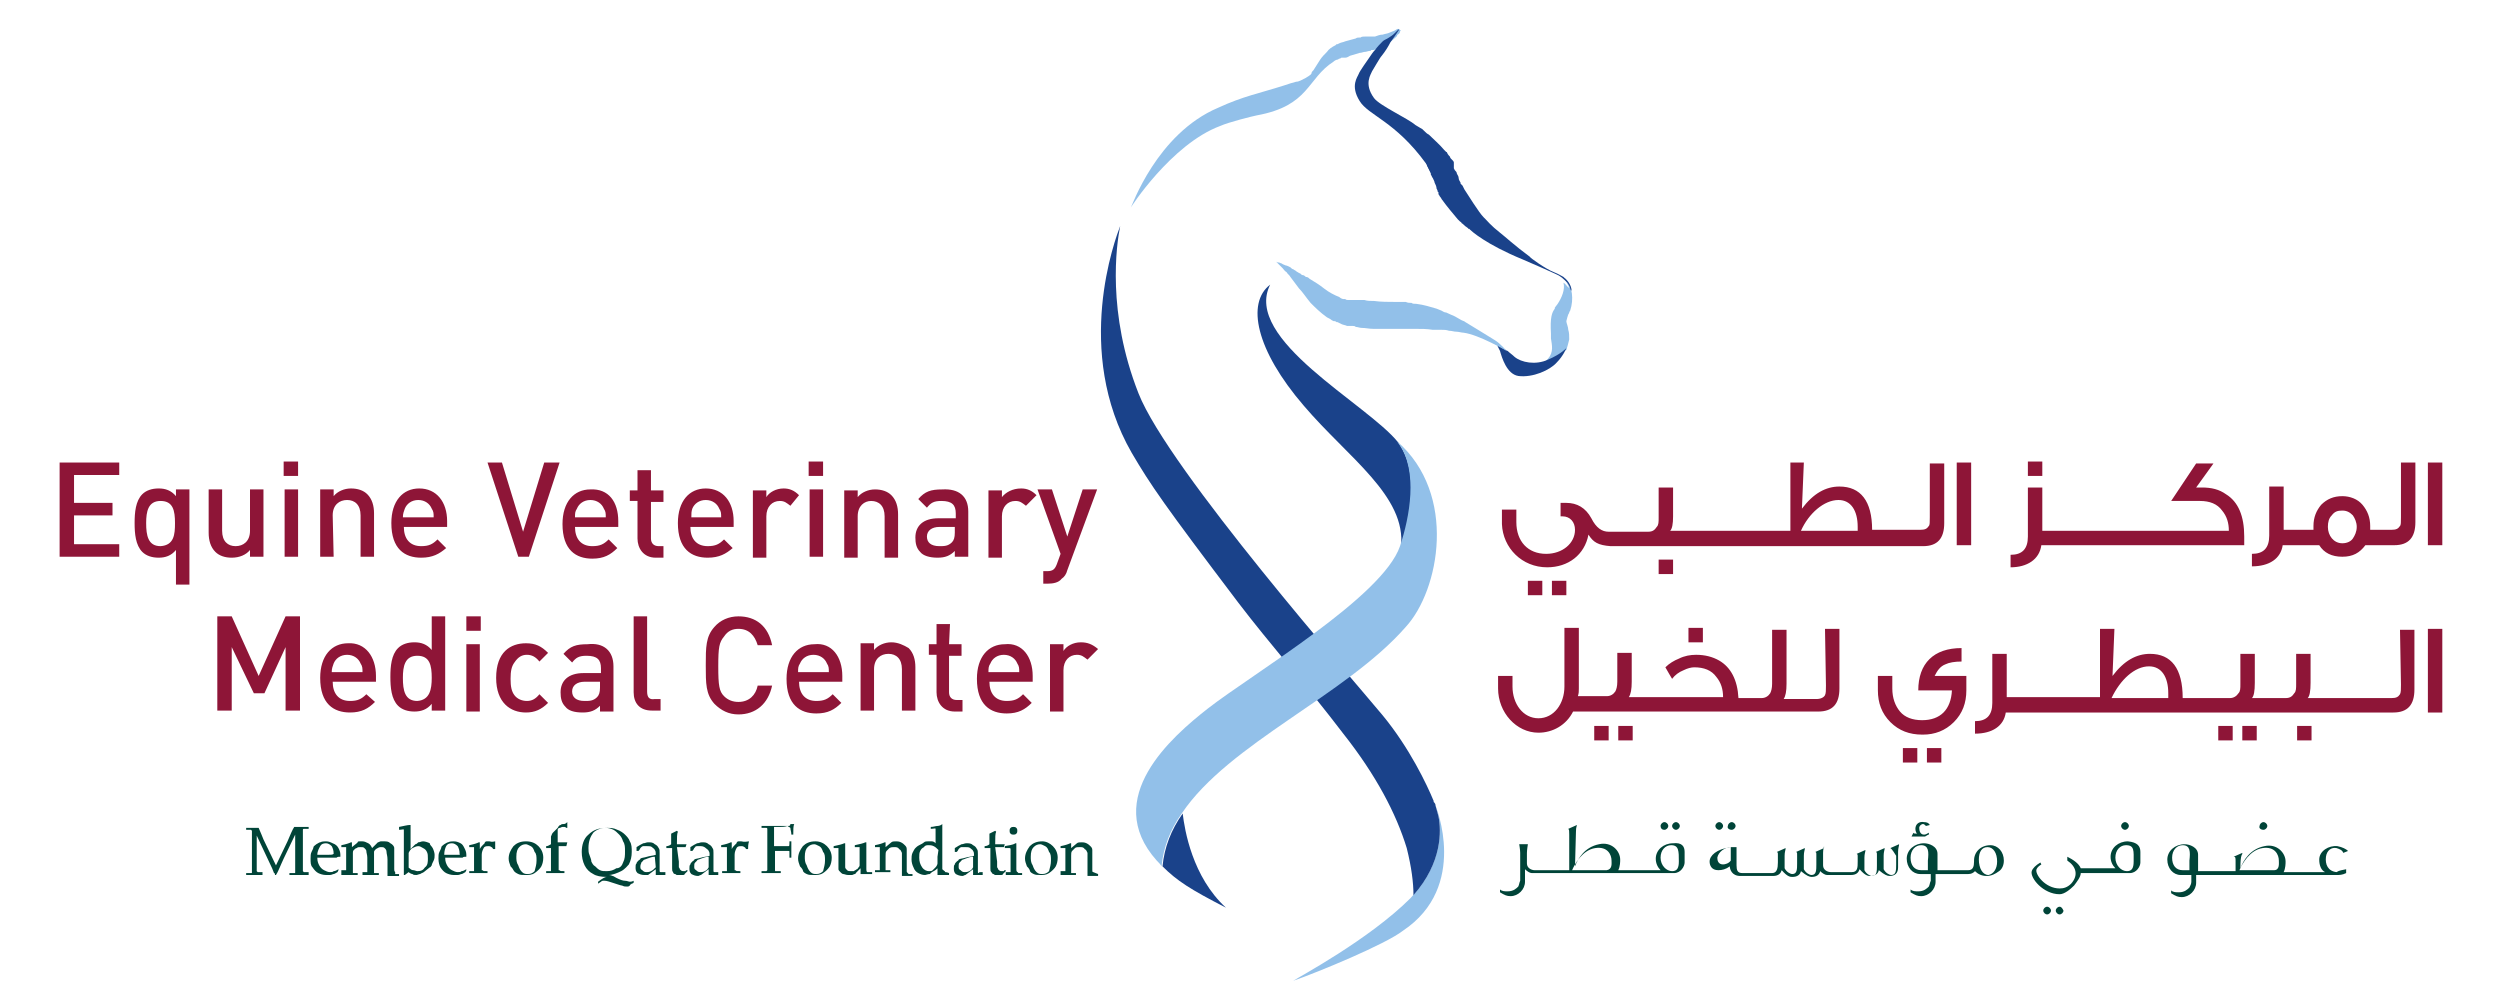 <?xml version="1.0" encoding="utf-8"?>
<!-- Generator: Adobe Illustrator 27.0.0, SVG Export Plug-In . SVG Version: 6.00 Build 0)  -->
<svg version="1.1" id="Layer_1" xmlns="http://www.w3.org/2000/svg" xmlns:xlink="http://www.w3.org/1999/xlink" x="0px" y="0px"
	 viewBox="0 0 260 104" style="enable-background:new 0 0 260 104;" xml:space="preserve">
<style type="text/css">
	.st0{fill:#004438;}
	.st1{fill:#8E1537;}
	.st2{fill:#92C0E9;}
	.st3{fill:#1A428A;}
	.st4{fill:#97BCE2;}
</style>
<g>
	<path class="st0" d="M172.7,85.9c0-0.2,0.2-0.4,0.4-0.4s0.4,0.2,0.4,0.4s-0.2,0.4-0.4,0.4C172.8,86.3,172.7,86.1,172.7,85.9z
		 M175.2,88.6v1.1c0,0.4-0.4,1.1-1.1,1.1h-2.8h-1.9H160h-0.1h-0.2c-0.1,0-0.2,0-0.4,0s-0.5-0.2-0.7-0.4v1.3c0,0.8-0.7,1.5-1.5,1.5
		c-0.4,0-0.6-0.1-1.1-0.4v-0.3c0.2,0.2,0.5,0.2,0.8,0.2c0.6,0,0.9-0.3,1.1-0.5c0.1-0.2,0.1-0.4,0.2-0.6v-2.9c0-0.3-0.1-0.9-0.1-0.9
		h0.9c0,0-0.1,0.6-0.1,0.9v1.1c0,0.5,0.5,0.7,0.8,0.7h0.5h0.1h3v-3.7c0-0.4,0-0.5-0.1-0.6l0.9-0.4c0,0.1-0.1,0.2-0.1,0.7l-0.1,3.6
		c0.3-0.8,1-2,2.5-2.3c1.3-0.3,2.2,0.7,2.2,1.6c0,0.2,0,0.7-0.2,1.1h1.3h1.9h1.2c-0.3-0.3-0.5-0.7-0.5-1.2c0-0.9,0.8-1.6,1.8-1.6
		C174.9,87.6,175.2,88,175.2,88.6z M167.6,89.5c0-0.6-0.4-1.5-1.7-1.3s-2.1,1.6-2.4,2.3h3.6C167.7,90.4,167.6,89.8,167.6,89.5z
		 M173.8,87.9c-0.6,0-1.1,0.5-1.1,1.3s0.6,1.4,1.2,1.4c0.5,0,0.7-0.3,0.7-1C174.6,88.5,174.6,87.9,173.8,87.9z M174.3,86.3
		c0.2,0,0.4-0.2,0.4-0.4s-0.2-0.4-0.4-0.4s-0.4,0.2-0.4,0.4S174.1,86.3,174.3,86.3z M180.1,86.3c0.2,0,0.4-0.2,0.4-0.4
		s-0.2-0.4-0.4-0.4s-0.4,0.2-0.4,0.4C179.6,86.1,179.8,86.3,180.1,86.3z M178.8,86.3c0.2,0,0.4-0.2,0.4-0.4s-0.2-0.4-0.4-0.4
		s-0.4,0.2-0.4,0.4S178.6,86.3,178.8,86.3z M196.6,88.2l0.9-0.4v0.1c0,0.1-0.1,0.3-0.1,0.7v1.6c0,0.6-0.3,0.9-0.9,0.9
		c-0.2,0-0.5-0.1-1.1-0.6c-0.1,0.4-0.4,0.6-0.9,0.6c-0.2,0-0.5,0-1.1-0.7c-0.1,0.3-0.3,0.6-0.9,0.6h-1.1h-0.1h-0.9
		c-0.2,0-0.3,0-0.4,0c-0.2,0-0.5-0.2-0.7-0.4c-0.1,0.4-0.4,0.6-0.9,0.6c-0.2,0-0.5-0.1-1.1-0.6c-0.1,0.4-0.4,0.6-0.9,0.6
		c-0.2,0-0.5,0-1.1-0.7c-0.1,0.3-0.3,0.6-0.9,0.6h-1.1h-1.7H181c-0.9,0-1.1-0.7-1.1-1c-0.4,0.3-0.8,0.4-1.2,0.4
		c-0.7,0-0.9-0.5-0.9-0.9c0-0.6,0.7-1.3,2.2-1.5c0.2,0,0.3,0,0.4,0s0.1,0,0.2,0V90c0,0.5,0.1,0.8,0.6,0.8h0.5h1.7h0.9
		c0.5,0,0.6-0.5,0.6-1.1V89c0-0.4,0-0.3-0.1-0.4l0,0l0.9-0.4v0.1c0,0.1-0.1,0.3-0.1,0.7c0,1.2,0,1.2,0,1.3c0.2,0.4,0.6,0.6,0.8,0.6
		c0.5,0,0.5-0.5,0.5-1.1V89c0-0.4,0-0.3-0.1-0.4l0,0l0.9-0.4v0.1c0,0.1-0.1,0.3-0.1,0.7v1.4c0.2,0.4,0.6,0.6,0.8,0.6
		c0.5,0,0.5-0.5,0.5-1.1V89c0-0.4,0-0.3-0.1-0.4l0,0l0.9-0.4V88c0,0.1-0.1,0.3-0.1,0.7V90c0,0.5,0.5,0.7,0.8,0.7h1.2h0.1h0.9
		c0.6,0,0.6-0.5,0.6-1.1v-0.4c0-0.4,0-0.3-0.1-0.4l0,0l0.9-0.4v0.1c0,0.1-0.1,0.3-0.1,0.7c0,1.2,0,1.2,0,1.3
		c0.2,0.4,0.6,0.6,0.8,0.6c0.5,0,0.5-0.5,0.5-1.1v-1c0-0.4,0-0.3-0.1-0.4l0,0l0.9-0.4v0.1c0,0.1-0.1,0.3-0.1,0.7v1.4
		c0.2,0.4,0.6,0.6,0.8,0.6c0.5,0,0.5-0.5,0.5-1.1V89C196.7,88.2,196.7,88.3,196.6,88.2z M180,88.1c-0.6,0-1.3,0.5-1.4,1.1
		c0,0.3,0.1,0.7,0.6,0.7c0.2,0,0.6-0.1,0.8-0.4L180,88.1L180,88.1z M200.6,86.8v-0.2c-0.2,0.1-0.3,0.2-0.5,0.2
		c-0.4,0-0.5-0.4-0.5-0.7c0-0.2,0.2-0.4,0.4-0.4c0.1,0,0.2,0.1,0.3,0.2l0.4-0.1c-0.1-0.2-0.3-0.3-0.6-0.3c-0.5-0.1-0.9,0.2-0.9,0.7
		c0,0.2,0.1,0.5,0.2,0.5c-0.2,0-0.4,0-0.4-0.1l0,0l-0.2,0.4h1.4C200.4,86.9,200.5,86.8,200.6,86.8z M208.4,89.5
		c0,0.5-0.2,0.9-0.5,1.1c-0.4,0.3-0.8,0.5-1.3,0.5s-0.9-0.2-1.2-0.5c-0.2,0.2-0.4,0.3-0.7,0.3H204h-0.1h-2.6v0.8
		c0,0.8-0.7,1.5-1.5,1.5c-0.4,0-0.6-0.1-1.1-0.4v-0.3c0.2,0.2,0.5,0.2,0.8,0.2c0.6,0,0.9-0.3,1.1-0.5c0.1-0.2,0.1-0.4,0.2-0.6v-0.7
		h-1.1c-0.8,0-1.4-0.7-1.4-1.6s0.8-1.6,1.8-1.6c0.5,0,1.4,0.3,1.4,1.1v1.7h2.6h0.1h0.5c0.5,0,0.6-0.4,0.6-0.9v-0.1
		c0-0.9,0.7-1.6,1.7-1.6C207.8,87.9,208.4,88.6,208.4,89.5z M199.8,87.9c-0.6,0-1.1,0.5-1.1,1.3s0.4,1.3,1.1,1.3h0.7v-1
		C200.6,88.6,200.6,87.9,199.8,87.9z M207.7,89.6c0-0.9-0.4-1.5-1-1.5s-0.9,0.5-0.9,1.3c0,0.9,0.4,1.6,1,1.6
		C207.3,90.9,207.7,90.4,207.7,89.6z M212.9,94.3c-0.2,0-0.4,0.2-0.4,0.4s0.2,0.4,0.4,0.4s0.4-0.2,0.4-0.4S213.1,94.3,212.9,94.3z
		 M214.2,94.3c-0.2,0-0.4,0.2-0.4,0.4s0.2,0.4,0.4,0.4s0.4-0.2,0.4-0.4C214.5,94.5,214.4,94.3,214.2,94.3z M222.6,88.6v1.1
		c0,0.4-0.4,1.1-1.1,1.1h-2.8h-0.1h-2.2c0,0.4-0.4,0.9-0.7,1.3c-0.4,0.4-1,0.9-1.5,0.9c-1.7,0-3.1-1.7-2.9-2.4
		c0.1-0.3,0.4-0.6,0.9-0.9l0.1,0.2c-0.3,0.2-0.4,0.3-0.5,0.5c-0.2,0.5,0.9,2,2.4,2c0.4,0,0.8-0.1,1.2-0.5c0.8-0.9,0.5-1.8-0.4-2.4
		v-0.4c0.6,0.3,1.2,0.7,1.4,1.2h2.3h0.1h1.2c-0.3-0.3-0.5-0.7-0.5-1.2c0-0.9,0.8-1.6,1.8-1.6C222.3,87.6,222.6,88,222.6,88.6z
		 M221.1,87.9c-0.6,0-1.1,0.5-1.1,1.3s0.6,1.4,1.2,1.4c0.5,0,0.7-0.3,0.7-1C221.9,88.5,222,87.9,221.1,87.9z M221,86.3
		c0.2,0,0.4-0.2,0.4-0.4s-0.2-0.4-0.4-0.4s-0.4,0.2-0.4,0.4S220.8,86.3,221,86.3z M235.4,86.3c0.2,0,0.4-0.2,0.4-0.4
		s-0.2-0.4-0.4-0.4s-0.4,0.2-0.4,0.4C234.9,86.1,235.1,86.3,235.4,86.3z M244,90.4v0.4c-0.4,0.2-0.7,0.2-1,0.2h-2.6h-0.1h-9.2H231
		h-2.6v0.8c0,0.8-0.7,1.5-1.5,1.5c-0.4,0-0.6-0.1-1.1-0.4v-0.3c0.2,0.2,0.5,0.2,0.8,0.2c0.6,0,0.9-0.3,1.1-0.5
		c0.1-0.2,0.2-0.4,0.2-0.6V91h-1.1c-0.8,0-1.4-0.7-1.4-1.6s0.8-1.6,1.8-1.6c0.5,0,1.4,0.3,1.4,1.1v1.7h2.6h0.1h1.2v-1
		c0-0.4,0-0.5-0.2-0.5l0,0l0.9-0.4v0.1c0,0.1-0.2,0-0.2,1.5c0.3-0.8,1-2,2.5-2.3c1.3-0.3,2.2,0.7,2.2,1.6c0,0.2,0,0.7-0.2,1.1h2.8
		h0.1h1.4c-0.4-0.2-0.6-0.7-0.6-1.3c0-0.9,1-1.5,1.9-1.4c0.5,0.1,0.9,0.3,1.1,0.5l-0.5,0.2c-0.1-0.3-0.4-0.4-0.7-0.5
		c-0.5-0.1-1,0.2-1.1,0.9c-0.1,0.8,0.2,1.5,1.1,1.6C243.3,90.5,243.6,90.5,244,90.4z M227,87.9c-0.6,0-1.1,0.5-1.1,1.3
		s0.4,1.3,1.1,1.3h0.7v-1C227.8,88.6,227.8,87.9,227,87.9z M237,89.5c0-0.6-0.4-1.5-1.7-1.3s-2.1,1.6-2.4,2.3h3.6
		C237.1,90.5,237,89.8,237,89.5z"/>
	<path class="st0" d="M31.4,86c0.2,0,0.4,0,0.7,0v0.2c-0.3,0-0.4,0-0.5,0c0,0-0.1,0-0.1,0.1c0,0,0,0.2,0,0.4c0,0,0,0.4,0,1v1.6
		c0,0.3,0,0.6,0,0.9c0,0.2,0,0.4,0,0.4l0.1,0.1c0.1,0,0.2,0,0.5,0V91c-0.5,0-0.8,0-1,0s-0.5,0-1,0v-0.2c0.3,0,0.4,0,0.5,0
		s0.1,0,0.1-0.1c0,0,0-0.2,0-0.4c0,0,0-0.4,0-1v-2.5l-1.2,2.5c-0.2,0.4-0.3,0.7-0.4,0.9c-0.1,0.2-0.2,0.5-0.4,0.8h-0.1
		c0-0.1,0-0.2-0.1-0.2l-0.2-0.5l-1.6-3.4v2.4c0,0.3,0,0.6,0,0.9c0,0.2,0,0.4,0,0.4l0.1,0.1c0.1,0,0.2,0,0.5,0V91h-0.8h-0.9v-0.2
		c0.3,0,0.4,0,0.5,0s0.1,0,0.1-0.1c0,0,0-0.2,0-0.4c0,0,0-0.4,0-1v-1.6c0-0.3,0-0.6,0-0.9c0-0.2,0-0.4,0-0.4l-0.1-0.1
		c0,0-0.2,0-0.5,0v-0.2c0.2,0,0.5,0,0.7,0s0.4,0,0.6,0c0.2,0.5,0.4,0.9,0.5,1.2l1.3,2.7l1.2-2.5c0.3-0.7,0.5-1.2,0.7-1.5
		C31,86,31.2,86,31.4,86z M35.2,88.2c0.1,0.2,0.2,0.4,0.2,0.7c0,0.1,0,0.2,0,0.2c-0.2,0-0.3,0-0.4,0.1c-0.2,0-0.5,0-0.7,0H33
		c0,0.4,0.1,0.6,0.2,0.8s0.3,0.4,0.5,0.5s0.4,0.2,0.6,0.2s0.3,0,0.4-0.1c0.2,0,0.3-0.1,0.5-0.2v0.1l-0.1,0.2
		c-0.2,0.1-0.3,0.2-0.4,0.2S34.5,91,34.3,91s-0.3,0-0.4,0c-0.3,0-0.6-0.1-0.8-0.2s-0.4-0.3-0.6-0.6c-0.2-0.2-0.2-0.5-0.2-0.9
		c0-0.3,0-0.5,0.1-0.7s0.2-0.4,0.2-0.5s0.2-0.2,0.3-0.3c0.2-0.1,0.3-0.2,0.4-0.2c0.2-0.1,0.4-0.1,0.6-0.1c0.3,0,0.5,0.1,0.7,0.2
		C34.9,87.8,35.1,88,35.2,88.2z M34.7,88.8c0-0.4-0.1-0.6-0.2-0.8c-0.2-0.2-0.4-0.3-0.6-0.3c-0.3,0-0.5,0.1-0.6,0.3S33,88.5,33,88.9
		c0.1,0,0.2,0,0.4,0c0.4,0,0.6,0,0.7,0C34.4,88.9,34.6,88.9,34.7,88.8L34.7,88.8z M41.1,90.7C41,90.6,41,90.5,41,90.4
		c0,0,0-0.2,0-0.5v-0.5V89c0-0.4,0-0.7,0-0.8c0-0.2-0.2-0.4-0.4-0.5c-0.2-0.2-0.4-0.2-0.7-0.2c-0.1,0-0.2,0-0.3,0s-0.2,0.1-0.3,0.1
		c0,0-0.1,0.1-0.2,0.2l-0.4,0.4c-0.1-0.2-0.2-0.4-0.4-0.5s-0.4-0.2-0.6-0.2c-0.1,0-0.2,0-0.3,0s-0.2,0-0.2,0.1l-0.1,0.1l-0.5,0.4
		c0-0.2,0-0.4,0-0.5s0,0,0,0l0,0c0,0,0,0-0.1,0c-0.2,0.1-0.5,0.2-1,0.3v0.2c0.3,0,0.4,0,0.4,0H36c0,0,0,0.1,0,0.2c0,0.2,0,0.4,0,0.6
		v0.4c0,0.6,0,1,0,1c0,0.1,0,0.2,0,0.2s0,0-0.1,0s-0.1,0-0.1,0h-0.3V91c0.4,0,0.7,0,0.9,0s0.5,0,0.8,0v-0.2c-0.2,0-0.4,0-0.4,0h-0.1
		c0,0,0-0.2,0-0.3c0,0,0-0.4,0-1v-0.2c0-0.2,0-0.4,0-0.6c0-0.1,0-0.2,0.1-0.3s0.2-0.2,0.3-0.2c0.1-0.1,0.2-0.1,0.4-0.1
		s0.3,0,0.4,0.1s0.2,0.2,0.2,0.3c0,0.2,0.1,0.4,0.1,0.7v0.3c0,0.6,0,1,0,1c0,0.1,0,0.2,0,0.2s0,0-0.1,0s-0.1,0-0.1,0h-0.3V91
		c0.4,0,0.7,0,0.9,0s0.5,0,0.8,0v-0.2c-0.2,0-0.4,0-0.4,0h-0.1c0,0,0-0.2,0-0.3c0,0,0-0.2,0-0.5v-0.5v-0.2c0-0.4,0-0.5,0-0.7
		c0-0.1,0.1-0.2,0.2-0.3c0.2-0.1,0.3-0.2,0.5-0.2s0.3,0,0.4,0.1s0.2,0.2,0.2,0.4s0.1,0.4,0.1,0.8v0.3v0.4v1c0.3,0,0.5,0,0.6,0
		s0.3,0,0.6,0v-0.2c-0.2,0-0.4,0-0.4,0S41.1,90.7,41.1,90.7z M45,88.2c0.1,0.2,0.2,0.5,0.2,0.7s0,0.4-0.1,0.6s-0.2,0.4-0.2,0.5
		c-0.1,0.1-0.1,0.2-0.2,0.2l-0.5,0.4c-0.2,0.2-0.4,0.2-0.5,0.3c-0.1,0-0.3,0.1-0.4,0.1c-0.2,0-0.3,0-0.4-0.1c-0.1,0-0.3-0.1-0.4-0.2
		L42.1,91H42c0-0.3,0-0.5,0-0.5c0-0.5,0-0.8,0-0.9V88c0-0.4,0-0.8,0-1.2c0-0.3,0-0.4,0-0.5s-0.2,0-0.5,0V86c0.5-0.1,0.9-0.2,1.1-0.2
		h0.1l0,0l0,0v0.1V86c0,0.4,0,0.8,0,1.1v0.5v0.7l0.5-0.5c0.1,0,0.2-0.1,0.3-0.2c0.2,0,0.3-0.1,0.5-0.1s0.5,0.1,0.7,0.2
		C44.7,87.9,44.9,88,45,88.2z M44.5,89.3c0-0.3,0-0.5-0.1-0.7s-0.2-0.3-0.4-0.4S43.7,88,43.5,88s-0.4,0.1-0.6,0.2
		c-0.2,0.1-0.3,0.3-0.4,0.5V90c0,0.1,0,0.2,0,0.2s0,0.1,0.1,0.1c0.1,0.1,0.2,0.2,0.4,0.2c0.1,0,0.3,0.1,0.4,0.1
		c0.4,0,0.6-0.1,0.8-0.4C44.5,90,44.5,89.6,44.5,89.3z M48.3,88.2c0.1,0.2,0.2,0.4,0.2,0.7c0,0.1,0,0.2,0,0.2c-0.2,0-0.3,0-0.4,0.1
		c-0.2,0-0.5,0-0.7,0h-1.1c0,0.4,0.1,0.6,0.2,0.8s0.3,0.4,0.5,0.5s0.4,0.2,0.6,0.2s0.3,0,0.4-0.1c0.2,0,0.3-0.1,0.5-0.2v0.1
		l-0.1,0.2c-0.2,0.1-0.3,0.2-0.4,0.2S47.8,91,47.6,91s-0.3,0-0.4,0c-0.3,0-0.6-0.1-0.8-0.2s-0.4-0.3-0.6-0.6
		c-0.1-0.2-0.2-0.5-0.2-0.9c0-0.3,0-0.5,0.1-0.7s0.2-0.4,0.2-0.5s0.2-0.2,0.3-0.3c0.2-0.1,0.3-0.2,0.4-0.2c0.2-0.1,0.4-0.1,0.6-0.1
		c0.3,0,0.5,0.1,0.7,0.2C48.1,87.8,48.2,88,48.3,88.2z M47.8,88.8c0-0.4-0.1-0.6-0.2-0.8c-0.2-0.2-0.4-0.3-0.6-0.3
		c-0.3,0-0.5,0.1-0.6,0.3s-0.2,0.5-0.2,0.9c0.1,0,0.2,0,0.4,0c0.4,0,0.6,0,0.7,0c0.3,0,0.5,0,0.6,0C47.8,88.9,47.8,88.9,47.8,88.8z
		 M50.9,87.5c-0.1,0-0.2,0-0.3,0s-0.2,0.1-0.2,0.2c0,0-0.1,0.1-0.2,0.2s-0.2,0.2-0.3,0.4c0-0.3,0-0.5,0-0.7s0,0,0,0l0,0
		c0,0,0,0-0.1,0c-0.2,0.1-0.5,0.2-1,0.3v0.2c0.3,0,0.4,0,0.4,0h0.1c0,0,0,0.1,0,0.2c0,0.2,0,0.4,0,0.6v0.4c0,0,0,0.4,0,1
		c0,0.1,0,0.2,0,0.2s0,0,0,0.1h-0.1c0,0-0.2,0-0.4,0v0.2c0.3,0,0.5,0,0.9,0c0.3,0,0.6,0,1,0v-0.2c-0.3,0-0.5,0-0.5-0.1h-0.1
		c0,0,0,0,0-0.1s0-0.1,0-0.3c0-0.4,0-0.7,0-0.8v-0.4c0-0.3,0.1-0.5,0.2-0.7s0.3-0.2,0.5-0.2c0.1,0,0.2,0,0.3,0.1
		c0.1,0,0.1,0.1,0.2,0.2h0.2c0-0.2,0-0.5,0-0.8C51.1,87.6,51,87.5,50.9,87.5z M56,88c0.3,0.3,0.5,0.7,0.5,1.2c0,0.4-0.1,0.7-0.2,0.9
		s-0.4,0.5-0.7,0.7S55,91,54.6,91c-0.3,0-0.5,0-0.7-0.1s-0.4-0.2-0.5-0.4s-0.2-0.3-0.3-0.4c-0.1-0.3-0.2-0.5-0.2-0.8
		c0-0.5,0.2-0.9,0.5-1.3c0.3-0.3,0.7-0.5,1.3-0.5C55.3,87.5,55.7,87.7,56,88z M55.8,89.5c0-0.4,0-0.7-0.2-0.9
		c-0.1-0.3-0.2-0.5-0.4-0.6s-0.4-0.2-0.5-0.2c-0.3,0-0.5,0.1-0.7,0.3s-0.3,0.5-0.3,1c0,0.3,0,0.6,0.2,0.9c0.1,0.3,0.2,0.5,0.4,0.7
		s0.4,0.2,0.6,0.2c0.3,0,0.5-0.1,0.7-0.3C55.7,90.2,55.8,89.9,55.8,89.5z M58.6,85.7c-0.1,0-0.2,0-0.3,0.1c-0.1,0-0.2,0.1-0.3,0.3
		c-0.2,0.2-0.4,0.4-0.5,0.5s-0.1,0.2-0.2,0.4c0,0.1,0,0.4,0,0.6v0.2C57.1,87.9,57,88,56.8,88v0.2h0.5v1.2c0,0.6,0,1,0,1
		c0,0.1,0,0.2,0,0.2s0,0-0.1,0s-0.1,0-0.1,0h-0.3v0.2c0.5,0,0.8,0,0.9,0s0.4,0,1,0v-0.2c-0.3,0-0.5,0-0.5-0.1h-0.1c0,0,0,0,0-0.1
		c0,0,0-0.1,0-0.3c0-0.4,0-0.7,0-0.8V88c0.2,0,0.4,0,0.4,0c0.1,0,0.2,0,0.4,0l0.1-0.4c-0.2,0-0.4,0-0.5,0H58v-0.7c0-0.3,0-0.5,0-0.6
		s0.1-0.2,0.2-0.2s0.2-0.1,0.3-0.1s0.2,0,0.2,0c0.1,0,0.2,0.1,0.2,0.1H59v-0.6C58.8,85.7,58.7,85.7,58.6,85.7z M64.6,90.6
		c-0.4,0.2-0.9,0.4-1.3,0.4c0.1,0,0.2,0,0.4,0.1c0.1,0,0.2,0.1,0.4,0.2c0.4,0.2,0.7,0.3,0.9,0.3s0.4,0.1,0.5,0.1s0.2,0,0.4-0.1v0.2
		c0,0-0.1,0.1-0.2,0.1c-0.1,0.1-0.2,0.1-0.2,0.2c0,0-0.1,0.1-0.2,0.1c0,0-0.1,0-0.2,0s-0.2,0-0.4-0.1c-0.1,0-0.4-0.1-0.7-0.2
		c-0.6-0.2-0.9-0.3-1.1-0.3c0,0-0.1,0-0.2,0c0,0-0.1,0-0.2,0.1l-0.3,0.2v-0.2c0.4-0.3,0.7-0.5,0.9-0.5c-0.6,0-1.1-0.1-1.4-0.3
		c-0.4-0.2-0.7-0.5-0.9-0.9s-0.3-0.9-0.3-1.4c0-0.7,0.2-1.4,0.7-1.8c0.5-0.5,1.1-0.7,1.9-0.7c0.4,0,0.7,0,1.1,0.2
		c0.3,0.1,0.6,0.3,0.8,0.5s0.4,0.4,0.5,0.7c0.2,0.3,0.2,0.7,0.2,1.1c0,0.5-0.1,0.9-0.3,1.3C65.3,90,65,90.4,64.6,90.6z M64.8,89.7
		C65,89.3,65,89,65,88.5c0-0.4,0-0.7-0.2-1c-0.1-0.3-0.2-0.5-0.4-0.7s-0.4-0.4-0.6-0.5s-0.5-0.2-0.8-0.2c-0.5,0-1,0.2-1.3,0.5
		c-0.3,0.4-0.5,0.9-0.5,1.6c0,0.2,0,0.5,0.1,0.7c0.1,0.3,0.2,0.5,0.2,0.7c0.1,0.2,0.2,0.4,0.4,0.5c0.2,0.2,0.3,0.3,0.5,0.4
		s0.4,0.1,0.7,0.1c0.4,0,0.7-0.1,1-0.3C64.5,90.3,64.7,90,64.8,89.7z M69,90.7h0.2V91c-0.2,0-0.4,0-0.5,0c-0.2,0-0.3,0-0.5,0v-0.6
		c-0.5,0.4-0.7,0.5-0.8,0.6c-0.2,0-0.3,0-0.4,0c-0.3,0-0.5-0.1-0.7-0.2c-0.2-0.2-0.2-0.4-0.2-0.6s0-0.3,0.1-0.4
		c0-0.1,0.1-0.2,0.2-0.3s0.2-0.1,0.2-0.2c0.1-0.1,0.4-0.1,0.7-0.2s0.6-0.1,0.9-0.2c0-0.2,0-0.4-0.1-0.5c0-0.1-0.2-0.2-0.3-0.3
		S67.5,88,67.3,88c-0.1,0-0.2,0-0.4,0c-0.1,0-0.2,0.1-0.2,0.1l-0.1,0.1c-0.1,0.2-0.1,0.2-0.2,0.3h-0.2c0,0,0-0.1,0-0.2s0-0.2,0-0.2
		c0.3-0.2,0.5-0.3,0.7-0.4c0.2,0,0.3-0.1,0.5-0.1c0.3,0,0.5,0,0.7,0.2c0.2,0.1,0.3,0.2,0.4,0.4c0.1,0.1,0.1,0.3,0.1,0.5v0.6v1.1
		c0,0.1,0,0.2,0,0.2s0,0.1,0.1,0.1S68.9,90.7,69,90.7z M68.1,89.1c-0.3,0-0.5,0.1-0.8,0.2c-0.2,0.1-0.4,0.1-0.4,0.2
		c0,0-0.1,0.1-0.2,0.2c0,0.1-0.1,0.2-0.1,0.4s0,0.3,0.2,0.4c0.1,0.1,0.2,0.2,0.4,0.2s0.3,0,0.5-0.1s0.3-0.2,0.5-0.4L68.1,89.1z
		 M70.4,88.1c0.2,0,0.4,0,0.5,0s0.2,0,0.4,0l0.1-0.3c-0.1,0-0.2,0-0.3,0c-0.2,0-0.4,0-0.4,0s-0.2,0-0.3,0c0-0.7,0-1.1,0.1-1.3
		l-0.1-0.1c-0.2,0.1-0.4,0.2-0.6,0.3v1.1c-0.1,0.1-0.3,0.2-0.5,0.2v0.2c0.2,0,0.3,0,0.4,0h0.2v1.5v0.1c0,0.2,0,0.4,0,0.5
		c0,0.2,0,0.3,0.1,0.4c0,0.1,0.1,0.2,0.2,0.2s0.1,0.1,0.2,0.1s0.2,0,0.3,0s0.2,0,0.3,0s0.2,0,0.2-0.1c0.1-0.1,0.2-0.2,0.3-0.3v-0.1
		c-0.1,0-0.2,0-0.2,0.1c-0.1,0-0.1,0-0.2,0s-0.2,0-0.3-0.1l-0.1-0.1c0,0,0-0.1-0.1-0.2c0-0.1,0-0.3,0-0.6L70.4,88.1z M74.5,90.7h0.2
		V91c-0.2,0-0.4,0-0.5,0c-0.2,0-0.3,0-0.5,0v-0.6c-0.5,0.4-0.7,0.5-0.8,0.6c-0.1,0-0.2,0.1-0.3,0.1c-0.3,0-0.5-0.1-0.7-0.2
		c-0.2-0.2-0.2-0.4-0.2-0.6s0-0.3,0.1-0.4c0-0.1,0.1-0.2,0.2-0.3s0.2-0.1,0.2-0.2c0.1-0.1,0.4-0.1,0.7-0.2c0.3-0.1,0.6-0.1,0.9-0.2
		c0-0.2,0-0.4-0.1-0.5c0-0.1-0.2-0.2-0.3-0.3S73.1,88,72.9,88c-0.1,0-0.2,0-0.4,0s-0.2,0.1-0.2,0.1l-0.1,0.1
		c-0.1,0.2-0.1,0.2-0.2,0.3h-0.2c0,0,0-0.1,0-0.2s0-0.2,0-0.2c0.3-0.2,0.5-0.3,0.7-0.4c0.2,0,0.3-0.1,0.5-0.1c0.3,0,0.5,0,0.7,0.2
		c0.2,0.1,0.3,0.2,0.4,0.4c0.1,0.1,0.1,0.3,0.1,0.5v0.6v1.1c0,0.1,0,0.2,0,0.2s0,0.1,0.1,0.1S74.4,90.7,74.5,90.7z M73.7,89.1
		c-0.3,0-0.5,0.1-0.8,0.2c-0.2,0.1-0.4,0.1-0.4,0.2c0,0-0.1,0.1-0.2,0.2s-0.1,0.2-0.1,0.4s0,0.3,0.2,0.4c0.1,0.1,0.2,0.2,0.4,0.2
		s0.3,0,0.5-0.1s0.3-0.2,0.4-0.4V89.1z M77.1,87.5c-0.1,0-0.2,0-0.3,0s-0.2,0.1-0.2,0.2c0,0-0.1,0.1-0.2,0.2s-0.2,0.2-0.3,0.4
		c0-0.3,0-0.5,0-0.7s0,0,0,0l0,0c0,0,0,0-0.1,0c-0.2,0.1-0.5,0.2-1,0.3v0.2c0.3,0,0.4,0,0.5,0h0.1c0,0,0,0.1,0,0.2
		c0,0.2,0,0.4,0,0.6v0.4c0,0,0,0.4,0,1c0,0.1,0,0.2,0,0.2s0,0,0,0.1h-0.1c0,0-0.2,0-0.4,0v0.2c0.3,0,0.5,0,0.9,0c0.3,0,0.6,0,1,0
		v-0.2c-0.3,0-0.5,0-0.5-0.1h-0.1c0,0,0,0,0-0.1s0-0.1,0-0.3c0-0.4,0-0.7,0-0.8v-0.4c0-0.3,0.1-0.5,0.2-0.7s0.3-0.2,0.5-0.2
		c0.1,0,0.2,0,0.3,0.1c0.1,0,0.1,0.1,0.2,0.2h0.2c0-0.2,0-0.5,0.1-0.8C77.3,87.6,77.2,87.5,77.1,87.5z M81.9,85.9
		c-0.2,0-0.5,0-0.9,0s-0.7,0-0.9,0s-0.5,0-0.9,0v0.2c0.3,0,0.4,0,0.5,0c0,0,0.1,0,0.1,0.1c0,0,0,0.2,0,0.4c0,0.3,0,0.6,0,0.9v1.6
		c0,0.6,0,0.9,0,1c0,0.2,0,0.3,0,0.4l-0.1,0.1c-0.1,0-0.2,0-0.5,0v0.2c0.5,0,0.9,0,1.1,0s0.6,0,0.9,0v-0.2c-0.3,0-0.4,0-0.5,0
		s-0.1,0-0.1-0.1c0,0,0-0.2,0-0.4c0-0.3,0-0.6,0-0.9v-0.7c0.2,0,0.4,0,0.5,0c0.5,0,0.7,0,0.9,0c0.1,0,0.1,0,0.1,0.1c0,0,0,0.2,0,0.4
		v0.2h0.2v-0.9v-0.8h-0.2v0.2c0,0.2,0,0.3-0.1,0.3h-0.1c-0.2,0-0.4,0-0.7,0c-0.2,0-0.4,0-0.7,0v-0.8c0-0.5,0-0.7,0-0.8s0-0.2,0-0.4
		c0.2,0,0.5,0,0.7,0S81.6,86,81.9,85.9c0.1,0.1,0.2,0.1,0.3,0.2c0,0.2,0.1,0.4,0.1,0.7h0.2c0-0.5,0-0.9,0.1-1.1c-0.1,0-0.2,0-0.4,0
		C82.2,85.9,82.1,85.9,81.9,85.9z M86,88c0.3,0.3,0.5,0.7,0.5,1.2c0,0.4-0.1,0.7-0.2,0.9c-0.2,0.3-0.4,0.5-0.7,0.7S85,91,84.6,91
		c-0.3,0-0.5,0-0.7-0.1s-0.4-0.2-0.4-0.4c-0.1-0.2-0.2-0.3-0.3-0.4c-0.1-0.3-0.2-0.5-0.2-0.8c0-0.5,0.2-0.9,0.5-1.3
		c0.3-0.3,0.7-0.5,1.3-0.5C85.3,87.5,85.7,87.7,86,88z M85.8,89.5c0-0.4,0-0.7-0.2-0.9c-0.1-0.3-0.2-0.5-0.4-0.6s-0.4-0.2-0.5-0.2
		c-0.3,0-0.5,0.1-0.7,0.3s-0.3,0.5-0.3,1c0,0.3,0,0.6,0.2,0.9c0.1,0.3,0.2,0.5,0.4,0.7s0.4,0.2,0.6,0.2c0.3,0,0.5-0.1,0.7-0.3
		C85.7,90.2,85.8,89.9,85.8,89.5z M90.2,90.7C90.1,90.7,90.1,90.6,90.2,90.7c-0.1-0.1-0.1-0.2-0.1-0.3c0,0,0-0.2,0-0.5v-0.5v-0.5
		c0-0.1,0-0.4,0-0.8c0-0.2,0-0.4,0-0.4s0,0,0-0.1l0,0c0,0,0,0-0.1,0c-0.2,0.1-0.6,0.2-1.1,0.3v0.2c0.1,0,0.2,0,0.3,0s0.2,0,0.2,0
		l0,0c0,0,0,0.2,0,0.3c0,0.2,0,0.4,0,0.5v0.3c0,0.2,0,0.4,0,0.6c0,0.1,0,0.1,0,0.2c0,0,0,0.1-0.1,0.2s-0.1,0.2-0.2,0.2
		c-0.1,0.1-0.2,0.1-0.3,0.2c-0.1,0-0.2,0-0.3,0c-0.2,0-0.3,0-0.4-0.1s-0.2-0.2-0.2-0.3s0-0.3,0-0.6V89c0-0.1,0-0.4,0-0.8
		c0-0.2,0-0.4,0-0.4s0,0,0-0.1s0,0,0,0l0,0c0,0,0,0-0.1,0c-0.2,0.1-0.6,0.2-1.1,0.3v0.2c0.1,0,0.2,0,0.3,0s0.2,0,0.2,0l0,0
		c0,0,0,0.2,0,0.3c0,0.2,0,0.4,0,0.5v0.6c0,0.1,0,0.2,0,0.2c0,0.1,0,0.2,0,0.2c0,0.2,0,0.3,0,0.4s0.1,0.2,0.2,0.3
		c0.1,0.1,0.2,0.2,0.3,0.2S88,91,88.2,91s0.3,0,0.4,0s0.2-0.1,0.3-0.1c0,0,0.1,0,0.1-0.1c0.2-0.2,0.4-0.4,0.5-0.5c0,0.2,0,0.4,0,0.6
		c0.2,0,0.4,0,0.5,0c0.2,0,0.4,0,0.7,0v-0.2c-0.2,0-0.4,0-0.4,0H90.2z M94.3,90.6c0,0,0-0.1,0-0.2s0-0.3,0-0.6v-0.6
		c0-0.5,0-0.8,0-0.9c0-0.2-0.1-0.3-0.2-0.4s-0.2-0.2-0.4-0.3s-0.4-0.1-0.5-0.1c-0.2,0-0.4,0-0.5,0.1l-0.6,0.5c0-0.3,0-0.4,0-0.5
		s0,0,0,0l0,0c0,0,0,0-0.1,0c-0.2,0.1-0.5,0.2-1,0.3v0.2c0.3,0,0.4,0,0.4,0h0.1c0,0,0,0.1,0,0.2c0,0.2,0,0.4,0,0.6v0.4
		c0,0.6,0,1,0,1c0,0.1,0,0.2,0,0.2s0,0-0.1,0h-0.1H91v0.2c0.4,0,0.7,0,0.9,0s0.5,0,0.7,0v-0.2c-0.2,0-0.4,0-0.4,0h-0.1
		c0,0,0-0.2,0-0.3c0,0,0-0.4,0-1V89c0-0.2,0-0.4,0.1-0.5s0.2-0.2,0.3-0.3c0.2-0.1,0.3-0.1,0.5-0.1s0.4,0,0.5,0.2
		c0.2,0.1,0.2,0.2,0.3,0.4c0,0.1,0,0.4,0,0.7V90c0,0.2,0,0.5,0,1.1c0.3,0,0.5,0,0.6,0c0.2,0,0.4,0,0.5,0v-0.2h-0.4
		C94.3,90.7,94.3,90.7,94.3,90.6z M98.3,90.7c0,0,0.2,0,0.4,0.1V91c-0.3,0-0.5,0-0.6,0s-0.3,0-0.6,0c0-0.2,0-0.4,0-0.7
		c-0.1,0.1-0.2,0.2-0.4,0.3s-0.3,0.2-0.4,0.3c-0.2,0-0.4,0.1-0.5,0.1c-0.3,0-0.5-0.1-0.7-0.2s-0.4-0.3-0.5-0.6
		c-0.1-0.2-0.2-0.5-0.2-0.8c0-0.2,0-0.5,0.1-0.7s0.2-0.4,0.3-0.5s0.2-0.2,0.4-0.3s0.4-0.2,0.5-0.3s0.3-0.1,0.4-0.1
		c0.2,0,0.3,0,0.4,0c0.2,0,0.3,0.1,0.4,0.2v-0.9c0-0.3,0-0.5,0-0.6s-0.2,0-0.5,0V86c0.3,0,0.5-0.1,0.7-0.1s0.4-0.1,0.5-0.2
		c0,0.2,0,0.6,0,1.1v0.5v2.2c0,0.2,0,0.4,0,0.6s0,0.3,0,0.3C98.2,90.6,98.3,90.6,98.3,90.7z M97.6,88.4c-0.2-0.2-0.3-0.3-0.5-0.4
		s-0.4-0.1-0.5-0.1c-0.2,0-0.4,0-0.5,0.2c-0.2,0.1-0.3,0.2-0.4,0.4s-0.1,0.4-0.1,0.7c0,0.4,0.1,0.7,0.3,1s0.5,0.4,0.7,0.4
		s0.3,0,0.4-0.1s0.2-0.2,0.3-0.3s0.2-0.3,0.2-0.4s0-0.4,0-0.7L97.6,88.4L97.6,88.4z M102,90.7h0.2V91c-0.2,0-0.4,0-0.5,0
		c-0.2,0-0.3,0-0.5,0v-0.6c-0.5,0.4-0.7,0.5-0.8,0.6c-0.1,0-0.2,0.1-0.3,0.1c-0.3,0-0.5-0.1-0.7-0.2c-0.2-0.2-0.2-0.4-0.2-0.6
		s0-0.3,0.1-0.4c0-0.1,0.1-0.2,0.2-0.3s0.2-0.1,0.2-0.2c0.1-0.1,0.4-0.1,0.7-0.2s0.6-0.1,0.9-0.2c0-0.2,0-0.4-0.1-0.5
		c0-0.1-0.2-0.2-0.3-0.3s-0.3-0.1-0.5-0.1c-0.1,0-0.2,0-0.4,0c-0.1,0-0.2,0.1-0.2,0.1l-0.1,0.1c-0.1,0.2-0.1,0.2-0.2,0.3h-0.2
		c0,0,0-0.1,0-0.2s0-0.2,0-0.2c0.3-0.2,0.5-0.3,0.7-0.4c0.2,0,0.3-0.1,0.5-0.1c0.3,0,0.5,0,0.7,0.2c0.2,0.1,0.3,0.2,0.4,0.4
		c0.1,0.1,0.1,0.3,0.1,0.5v0.6v1.1c0,0.1,0,0.2,0,0.2s0,0.1,0.1,0.1C101.8,90.7,101.9,90.7,102,90.7z M101.2,89.1
		c-0.3,0-0.5,0.1-0.8,0.2c-0.2,0.1-0.4,0.1-0.4,0.2c0,0-0.1,0.1-0.2,0.2s-0.1,0.2-0.1,0.4s0,0.3,0.2,0.4c0.1,0.1,0.2,0.2,0.4,0.2
		s0.3,0,0.5-0.1s0.3-0.2,0.4-0.4V89.1z M103.5,88.1c0.2,0,0.4,0,0.5,0s0.3,0,0.4,0l0.1-0.3c-0.1,0-0.2,0-0.3,0c-0.2,0-0.4,0-0.4,0
		s-0.2,0-0.3,0c0-0.7,0-1.1,0.1-1.3l-0.1-0.1c-0.2,0.1-0.4,0.2-0.6,0.3v1.1c-0.1,0.1-0.3,0.2-0.5,0.2v0.2c0.2,0,0.3,0,0.4,0h0.2v1.5
		v0.1c0,0.2,0,0.4,0,0.5c0,0.2,0,0.3,0.1,0.4s0.1,0.2,0.2,0.2s0.1,0.1,0.2,0.1s0.2,0,0.3,0s0.2,0,0.3,0s0.2,0,0.2-0.1
		c0.1-0.1,0.2-0.2,0.3-0.3v-0.1c-0.1,0-0.2,0-0.2,0.1c-0.1,0-0.1,0-0.2,0s-0.2,0-0.3-0.1l-0.1-0.1c0,0,0-0.1-0.1-0.2
		c0-0.1,0-0.3,0-0.6L103.5,88.1z M105.4,86.8c0.1,0,0.2,0,0.3-0.1s0.1-0.2,0.1-0.3s0-0.2-0.1-0.3s-0.2-0.1-0.3-0.1s-0.2,0-0.3,0.1
		s-0.1,0.2-0.1,0.3s0,0.2,0.1,0.3S105.3,86.8,105.4,86.8z M105.8,90.7c-0.1-0.1-0.1-0.2-0.1-0.3c0,0,0-0.4,0-1v-0.6
		c0-0.3,0-0.6,0-1.1h-0.1c-0.3,0.2-0.7,0.2-1.1,0.3v0.2c0.3,0,0.4,0,0.5,0c0,0,0.1,0,0.1,0.1s0,0.3,0,0.6v0.6c0,0.6,0,1,0,1
		c0,0.1,0,0.2,0,0.2s0,0-0.1,0h-0.1h-0.3V91c0.4,0,0.7,0,0.9,0s0.5,0,0.8,0v-0.2c-0.2,0-0.4,0-0.4,0
		C105.9,90.7,105.8,90.7,105.8,90.7z M109.5,88c0.3,0.3,0.5,0.7,0.5,1.2c0,0.4-0.1,0.7-0.2,0.9s-0.4,0.5-0.7,0.7s-0.6,0.2-0.9,0.2
		s-0.5,0-0.7-0.1s-0.4-0.2-0.4-0.4c-0.1-0.2-0.2-0.3-0.3-0.4c-0.1-0.3-0.2-0.5-0.2-0.8c0-0.5,0.2-0.9,0.5-1.3
		c0.3-0.3,0.7-0.5,1.3-0.5C108.8,87.5,109.2,87.7,109.5,88z M109.3,89.5c0-0.4,0-0.7-0.2-0.9c-0.1-0.3-0.2-0.5-0.4-0.6
		s-0.4-0.2-0.5-0.2c-0.3,0-0.5,0.1-0.7,0.3s-0.3,0.5-0.3,1c0,0.3,0,0.6,0.2,0.9c0.1,0.3,0.2,0.5,0.4,0.7s0.4,0.2,0.6,0.2
		c0.3,0,0.5-0.1,0.7-0.3C109.2,90.2,109.3,89.9,109.3,89.5z M113.7,90.7L113.7,90.7c-0.1,0-0.1-0.1-0.1-0.2s0-0.3,0-0.6v-0.6
		c0-0.5,0-0.8,0-0.9c0-0.2-0.1-0.3-0.2-0.4s-0.2-0.2-0.4-0.3s-0.4-0.1-0.5-0.1c-0.2,0-0.4,0-0.5,0.1l-0.6,0.5c0-0.3,0-0.4,0-0.5
		s0,0,0,0l0,0c0,0,0,0-0.1,0c-0.2,0.1-0.5,0.2-1,0.3v0.2c0.3,0,0.4,0,0.4,0h0.1c0,0,0,0.1,0,0.2c0,0.2,0,0.4,0,0.6v0.4
		c0,0.6,0,1,0,1c0,0.1,0,0.2,0,0.2s0,0-0.1,0s-0.1,0-0.1,0h-0.3V91c0.4,0,0.7,0,0.9,0s0.5,0,0.7,0v-0.2c-0.2,0-0.4,0-0.4,0h-0.1
		c0,0,0-0.2,0-0.3c0,0,0-0.4,0-1V89c0-0.2,0-0.4,0.1-0.5s0.2-0.2,0.3-0.3s0.3-0.1,0.5-0.1s0.4,0,0.5,0.2c0.2,0.1,0.2,0.2,0.3,0.4
		c0,0.1,0,0.4,0,0.7V90c0,0.2,0,0.5,0,1.1c0.3,0,0.5,0,0.6,0c0.2,0,0.4,0,0.5,0v-0.2L113.7,90.7z"/>
	<path class="st1" d="M160.9,59c2.2,0,3.9-1.3,4.3-3.4c0.5,0.8,1,1.1,2.3,1.2h2.9h5.4h2.6h0.3h2.3h0.3h2.6h12h2.5h1.6
		c1.5,0,2.2-0.8,2.2-2.4v-6.2h-1.5v5.6c0,0.5,0,0.8-0.1,0.9c-0.2,0.3-0.4,0.4-0.9,0.4h-1.3h-2.2h-1.5c0-3-1.2-4.5-3.4-4.5
		c-1.4,0-2.7,0.7-3.9,2.3l0.2-4.8h-1.4v7.1h-2.5h-2.4H181h-2.3h-0.3h-2.2h-2.5c0.2-0.2,0.3-0.7,0.3-1.5v-3h-1.5v3.1
		c0,0.5,0,0.8-0.2,1c-0.2,0.3-0.4,0.5-0.9,0.5H170h-2.2h-0.5c-0.7,0-1.3-0.4-1.8-1.4c-0.6-1.1-1.5-1.6-2.6-1.6h-0.6v1.4
		c0.1,0,0.2,0,0.2,0c0.8,0,1.3,0.6,1.3,1.4c0,1.4-1.3,2.5-3,2.5c-1.9,0-3.1-1.3-3.1-3.3V53h-1.5v1.5C156.3,57,158.3,59,160.9,59z
		 M191.2,52c1.3,0,2,1.1,2,2.8c0,0.2,0,0.3,0,0.4h-5.9C188.1,53.4,189.7,52,191.2,52z M161.4,61.9v-1.5h1.5v1.5H161.4z M158.9,61.9
		v-1.5h1.5v1.5H158.9z M172.5,59.7v-1.5h1.5v1.5H172.5z M203.5,48.1h1.5v8.6h-1.5V48.1z M209.1,59v-1.3c1.2,0,1.8-0.6,1.8-1.9v-5.1
		h1.5v4.5h2.3h2.1h0.3h2.3h0.3h2.3h0.3h2.3h7.2c0-0.8-0.2-1.5-0.7-2.1c-0.5-0.7-1.3-1-2.3-1h-3l2.6-3.9h1.8l-1.8,2.5h0.6
		c1,0,1.8,0.2,2.5,0.7c1.3,0.8,1.9,2.3,1.9,4.4v0.9H225h-2.6h-0.3h-2.3h-0.3h-2.3h-0.4h-2.6h-1.9C212.1,58.2,210.8,59,209.1,59z
		 M212.4,49.5h-1.5V48h1.5V49.5z M249.7,53.8c0,0.5,0,0.8-0.1,0.9c-0.2,0.3-0.4,0.4-0.9,0.4h-1.3h-0.9v-0.4c0-0.9-0.3-1.6-0.8-2.2
		s-1.3-0.9-2.1-0.9c-0.9,0-1.6,0.3-2.2,0.9c-0.5,0.6-0.8,1.3-0.8,2.2c0,0.2,0,0.3,0,0.4h-0.9h-0.5h-1.7v-4.5H236v5.1
		c0,1.3-0.6,1.9-1.8,1.9v1.3c1.8,0,3-0.8,3.2-2.2h1.8h0.5h1.5c0.5,0.8,1.3,1.2,2.4,1.2s1.8-0.4,2.4-1.2h1.4h1.6
		c1.5,0,2.2-0.8,2.2-2.4v-6.2h-1.5L249.7,53.8L249.7,53.8z M244.7,56c-0.2,0.3-0.6,0.5-1.1,0.5c-0.9,0-1.5-0.8-1.5-1.7
		c0-0.5,0.1-0.9,0.4-1.2c0.3-0.4,0.6-0.5,1.1-0.5s0.8,0.2,1.1,0.5c0.2,0.3,0.4,0.7,0.4,1.2S244.9,55.7,244.7,56z M254,48.1v8.6h-1.5
		v-8.6H254z M165.8,75.5h1.5V77h-1.5V75.5z M168.3,75.5h1.5V77h-1.5V75.5z M175.6,65.3h1.5v1.5h-1.5V65.3z M189.8,65.4h1.5v6.2
		c0,1.6-0.7,2.4-2.2,2.4h-1.2h-5.7h-0.4h-9.9h-6.1h-2.2c-0.7,1.4-2.1,2.2-3.6,2.2c-2.3,0-4.2-2.1-4.2-4.6v-1.3h1.5v1.1
		c0,1.8,1.1,3.3,2.7,3.3s2.7-1.5,2.7-3.3v-6.1h1.5v6.3c0,0.3,0,0.5-0.1,0.8h1.6h1.4c0.4,0,0.7-0.2,0.9-0.5c0.1-0.2,0.2-0.5,0.2-1v-3
		h1.5v3c0,0.8-0.1,1.3-0.3,1.6h2.5h7.3c0-0.8-0.2-1.5-0.7-2.1c-0.5-0.7-1.3-1-2.3-1c-0.3,0-0.7,0.1-1.1,0.3
		c-0.5,0.2-0.9,0.5-1.2,0.9c-0.2-0.3-0.4-0.7-0.7-1.2c0.4-0.4,0.9-0.7,1.4-0.9c0.6-0.3,1.2-0.4,1.8-0.4c0.9,0,1.7,0.2,2.4,0.6
		c1.2,0.7,1.9,2,2,3.9h1h0.4h1c0.4,0,0.7-0.2,0.9-0.5c0.1-0.2,0.2-0.5,0.2-1v-5.6h1.5v5.6c0,0.8-0.1,1.3-0.3,1.6h2.1h1.3
		c0.5,0,0.8-0.2,0.9-0.4s0.1-0.5,0.1-1L189.8,65.4z M200.4,77.8h1.5v1.5h-1.5V77.8z M201.2,70.3h3.3v1.5c0,1.3-0.4,2.4-1.3,3.3
		c-0.9,0.9-2,1.3-3.2,1.3h-0.1c-1.3,0-2.4-0.4-3.3-1.3c-0.9-0.9-1.3-2-1.3-3.3v-1.5h1.5v1.3c0,1,0.3,1.8,0.8,2.4s1.3,0.9,2.3,0.9
		c1.9,0,3-1.1,3.1-3.1h-3.5c0-2.8,1.6-4.4,4.5-4.4v1.4c-0.7,0-1.3,0.1-1.7,0.3C201.8,69.3,201.5,69.7,201.2,70.3z M197.9,77.8h1.5
		v1.5h-1.5V77.8z M233.2,75.5h1.5V77h-1.5V75.5z M230.7,75.5h1.5V77h-1.5V75.5z M238.9,75.5h1.5V77h-1.5V75.5z M249.7,71.2
		c0,0.5,0,0.8-0.1,1c-0.2,0.3-0.4,0.4-0.9,0.4h-1.3h-2.3h-0.3h-2.2H240c0.2-0.2,0.3-0.7,0.3-1.6v-3h-1.5v3.1c0,0.5,0,0.8-0.2,1
		c-0.2,0.3-0.4,0.5-0.9,0.5h-1h-2.5c0.2-0.2,0.3-0.7,0.3-1.6v-3H233v3.1c0,0.5,0,0.8-0.2,1c-0.2,0.3-0.5,0.5-0.9,0.5h-1.4h-2.2H227
		c0-3.1-1.2-4.6-3.4-4.6c-1.4,0-2.7,0.7-3.9,2.3l0.2-4.9h-1.5v7.1h-2.5h-2.4h-0.4H211h-2.3V68h-1.5v5.1c0,1.3-0.6,1.9-1.8,1.9v1.3
		c1.8,0,3-0.8,3.2-2.2h1.9h2.6h0.3h2.6h12.1h2.6h0.4h5.8h5.3h2.6h0.3h2.6h1.2c1.5,0,2.2-0.8,2.2-2.4v-6.2h-1.5L249.7,71.2z
		 M225.5,72.6h-5.9c0.9-1.9,2.4-3.3,3.9-3.3c1.3,0,2,1.1,2,2.8C225.5,72.3,225.5,72.4,225.5,72.6z M252.5,65.4h1.5v8.7h-1.5V65.4z"
		/>
	<path class="st1" d="M6.2,48.1h6.2v1.3H7.7v2.9h4v1.3h-4v3h4.7v1.3H6.2V48.1z M18.3,50.9h1.4v9.9h-1.4v-3.6
		c-0.5,0.6-1.1,0.8-1.8,0.8s-1.3-0.2-1.7-0.6c-0.7-0.7-0.8-1.9-0.8-3s0.1-2.3,0.8-3c0.4-0.4,1-0.6,1.7-0.6c0.7,0,1.3,0.2,1.8,0.8
		C18.3,51.6,18.3,50.9,18.3,50.9z M18.2,54.4c0-1.3-0.2-2.3-1.5-2.3s-1.5,1.1-1.5,2.3c0,1.3,0.2,2.4,1.5,2.4
		C18.1,56.7,18.2,55.6,18.2,54.4z M26,57.2v0.7h1.4v-7H26v4.3c0,1.1-0.7,1.6-1.5,1.6s-1.4-0.5-1.4-1.6v-4.3h-1.4v4.5
		c0,0.8,0.2,1.5,0.7,2c0.4,0.4,1,0.6,1.7,0.6C24.9,58,25.6,57.7,26,57.2z M31,57.9v-7h-1.4v7H31z M31,48h-1.5v1.5H31V48z M34.6,53.6
		c0-1.1,0.7-1.6,1.5-1.6s1.4,0.5,1.4,1.6v4.3h1.4v-4.5c0-0.8-0.2-1.5-0.7-2c-0.4-0.4-1-0.6-1.7-0.6s-1.4,0.3-1.8,0.8v-0.7h-1.4v7
		h1.4L34.6,53.6z M46.5,54.2v0.6H42c0,1.2,0.6,2,1.8,2c0.8,0,1.2-0.2,1.7-0.7l0.9,0.9c-0.7,0.6-1.4,1-2.6,1c-1.7,0-3.1-0.9-3.1-3.6
		c0-2.3,1.2-3.6,2.9-3.6C45.4,50.8,46.5,52.2,46.5,54.2z M45.1,53.8c0-0.4,0-0.6-0.2-0.9c-0.2-0.5-0.7-0.9-1.4-0.9s-1.2,0.4-1.4,0.9
		c-0.1,0.3-0.2,0.5-0.2,0.9C41.9,53.8,45.1,53.8,45.1,53.8z M55,57.9l3.2-9.8h-1.6l-2.2,7.2l-2.2-7.2h-1.5l3.2,9.8H55z M64.3,54.2
		v0.6h-4.5c0,1.2,0.6,2,1.8,2c0.8,0,1.2-0.2,1.7-0.7l0.9,0.9c-0.7,0.7-1.4,1.1-2.6,1.1c-1.7,0-3.1-0.9-3.1-3.6
		c0-2.3,1.2-3.6,2.9-3.6C63.3,50.8,64.3,52.2,64.3,54.2z M63,53.8c0-0.4,0-0.6-0.2-0.9c-0.2-0.5-0.7-0.9-1.4-0.9s-1.2,0.4-1.4,0.9
		c-0.2,0.3-0.2,0.5-0.2,0.9H63z M67.7,48.9h-1.4V51h-0.8v1.1h0.8V56c0,1,0.6,2,1.9,2H69v-1.2h-0.5c-0.5,0-0.8-0.3-0.8-0.8v-3.8H69
		V51h-1.3C67.7,51,67.7,48.9,67.7,48.9z M73.6,58c-1.7,0-3.1-0.9-3.1-3.6c0-2.3,1.2-3.6,2.9-3.6c1.8,0,2.9,1.4,2.9,3.4v0.6h-4.5
		c0,1.2,0.6,2,1.8,2c0.8,0,1.2-0.2,1.7-0.7l0.9,0.9C75.5,57.6,74.8,58,73.6,58z M71.9,53.8H75c0-0.4,0-0.6-0.2-0.9
		c-0.2-0.5-0.7-0.9-1.4-0.9s-1.2,0.4-1.4,0.9C71.9,53.2,71.9,53.4,71.9,53.8z M83.1,51.5c-0.5-0.5-1-0.7-1.6-0.7
		c-0.8,0-1.5,0.4-1.8,0.9V51h-1.4v7h1.4v-4.3c0-1,0.6-1.6,1.4-1.6c0.5,0,0.7,0.2,1.1,0.5L83.1,51.5z M85.6,48h-1.5v1.5h1.5V48z
		 M85.6,57.9v-7h-1.4v7H85.6z M90.6,52.1c0.8,0,1.4,0.5,1.4,1.6V58h1.4v-4.5c0-0.8-0.2-1.5-0.7-2c-0.4-0.4-1-0.6-1.7-0.6
		s-1.4,0.3-1.8,0.8V51h-1.4v7h1.4v-4.3C89.2,52.6,89.9,52.1,90.6,52.1z M100.7,53.2v4.7h-1.4v-0.6c-0.5,0.5-1,0.7-1.8,0.7
		s-1.5-0.2-1.8-0.6c-0.4-0.4-0.5-0.9-0.5-1.5c0-1.2,0.8-2,2.4-2h1.8v-0.5c0-0.9-0.4-1.3-1.5-1.3c-0.8,0-1.1,0.2-1.5,0.7l-0.9-0.9
		c0.7-0.8,1.3-1,2.5-1C99.7,50.8,100.7,51.6,100.7,53.2z M99.3,54.8h-1.6c-0.8,0-1.3,0.4-1.3,1s0.4,1,1.3,1c0.5,0,0.9,0,1.3-0.4
		c0.2-0.2,0.3-0.5,0.3-1C99.3,55.4,99.3,54.8,99.3,54.8z M104.2,51.7V51h-1.4v7h1.4v-4.3c0-1,0.6-1.6,1.4-1.6c0.5,0,0.7,0.2,1.1,0.5
		l1.1-1.1c-0.5-0.5-1-0.7-1.6-0.7C105.3,50.8,104.6,51.2,104.2,51.7z M111,59.3l3.1-8.4h-1.5l-1.6,4.9l-1.6-4.9h-1.5l2.4,6.7
		l-0.4,1.1c-0.2,0.5-0.4,0.7-1,0.7h-0.4v1.3h0.5c0.5,0,1.1-0.1,1.4-0.5C110.7,60,110.9,59.7,111,59.3z M26.9,70.3l-2.8-6.2h-1.5v9.8
		h1.5v-6.6l2.3,4.8h1.1l2.2-4.8v6.6h1.5v-9.8h-1.5C29.7,64.1,26.9,70.3,26.9,70.3z M39.1,70.3v0.6h-4.5c0,1.2,0.6,2,1.8,2
		c0.8,0,1.2-0.2,1.7-0.7L39,73c-0.7,0.7-1.4,1.1-2.6,1.1c-1.7,0-3.1-0.9-3.1-3.6c0-2.3,1.2-3.6,2.9-3.6C38,66.8,39.1,68.3,39.1,70.3
		z M37.7,69.9c0-0.4,0-0.6-0.2-0.9c-0.2-0.5-0.7-0.9-1.4-0.9s-1.2,0.4-1.4,0.9c-0.1,0.3-0.2,0.5-0.2,0.9
		C34.5,69.9,37.7,69.9,37.7,69.9z M44.9,64.1h1.4v9.8h-1.4v-0.7c-0.5,0.6-1.1,0.8-1.8,0.8s-1.3-0.2-1.7-0.6c-0.7-0.7-0.8-1.9-0.8-3
		s0.1-2.3,0.8-3c0.4-0.4,1-0.6,1.7-0.6s1.3,0.2,1.8,0.8V64.1z M44.9,70.5c0-1.3-0.2-2.3-1.5-2.3s-1.5,1.1-1.5,2.3
		c0,1.3,0.2,2.4,1.5,2.4C44.7,72.8,44.9,71.7,44.9,70.5z M48.5,65.6H50v-1.5h-1.5V65.6z M48.5,74h1.4v-7h-1.4V74z M54.8,68.1
		c0.5,0,0.9,0.2,1.3,0.7l0.9-0.9c-0.7-0.7-1.3-1-2.3-1c-1.6,0-3.1,0.9-3.1,3.6c0,2.6,1.5,3.6,3.1,3.6c0.9,0,1.6-0.3,2.3-1l-0.9-0.9
		c-0.4,0.5-0.8,0.7-1.3,0.7s-1-0.2-1.3-0.6s-0.4-0.9-0.4-1.7s0.1-1.3,0.4-1.7C53.9,68.3,54.3,68.1,54.8,68.1z M63.8,69.3V74h-1.4
		v-0.6c-0.5,0.5-1,0.7-1.8,0.7c-0.9,0-1.5-0.2-1.8-0.6c-0.4-0.4-0.5-0.9-0.5-1.5c0-1.2,0.8-2,2.4-2h1.8v-0.5c0-0.9-0.4-1.3-1.5-1.3
		c-0.8,0-1.1,0.2-1.5,0.7L58.6,68c0.7-0.8,1.3-1,2.5-1C62.8,66.8,63.8,67.7,63.8,69.3z M62.4,70.9h-1.6c-0.8,0-1.3,0.4-1.3,1
		s0.4,1,1.3,1c0.5,0,0.9,0,1.3-0.4c0.2-0.2,0.3-0.5,0.3-1V70.9z M67.3,71.9v-7.8h-1.4V72c0,1.1,0.6,1.9,1.9,1.9h0.9v-1.2h-0.6
		C67.5,72.8,67.3,72.5,67.3,71.9z M76.8,65.4c1.1,0,1.7,0.7,2,1.7h1.5c-0.4-2-1.7-3-3.5-3c-1,0-1.9,0.4-2.5,1.1
		c-0.9,1-0.9,2.1-0.9,4s0,3,0.9,4c0.7,0.7,1.5,1.1,2.5,1.1c1.8,0,3.1-1.1,3.5-3h-1.5c-0.2,1-0.9,1.7-2,1.7c-0.6,0-1.1-0.2-1.5-0.6
		c-0.5-0.5-0.6-1.1-0.6-3.1s0.1-2.5,0.6-3.1C75.7,65.6,76.2,65.4,76.8,65.4z M87.6,70.3v0.6h-4.5c0,1.2,0.6,2,1.8,2
		c0.8,0,1.2-0.2,1.7-0.7l0.9,0.9c-0.7,0.7-1.4,1.1-2.6,1.1c-1.7,0-3.1-0.9-3.1-3.6c0-2.3,1.2-3.6,2.9-3.6
		C86.5,66.8,87.6,68.3,87.6,70.3z M86.2,69.9c0-0.4,0-0.6-0.2-0.9c-0.2-0.5-0.7-0.9-1.4-0.9s-1.2,0.4-1.4,0.9
		C83,69.3,83,69.5,83,69.9H86.2z M92.7,66.8c-0.7,0-1.4,0.3-1.8,0.8v-0.7h-1.4v7h1.4v-4.3c0-1.1,0.7-1.6,1.5-1.6s1.4,0.5,1.4,1.6
		v4.3h1.4v-4.5c0-0.8-0.2-1.5-0.7-2C94,67.1,93.4,66.8,92.7,66.8z M98.8,64.9h-1.4V67h-0.8v1.1h0.8V72c0,1,0.6,2,1.9,2h0.8v-1.2
		h-0.6c-0.5,0-0.8-0.3-0.8-0.8v-3.8h1.3V67h-1.3L98.8,64.9z M107.4,70.3v0.6h-4.5c0,1.2,0.6,2,1.8,2c0.8,0,1.2-0.2,1.7-0.7l0.9,0.9
		c-0.7,0.7-1.4,1.1-2.6,1.1c-1.7,0-3.1-0.9-3.1-3.6c0-2.3,1.2-3.6,2.9-3.6C106.3,66.8,107.4,68.3,107.4,70.3z M106,69.9
		c0-0.4,0-0.6-0.2-0.9c-0.2-0.5-0.7-0.9-1.4-0.9s-1.2,0.4-1.4,0.9c-0.2,0.3-0.2,0.5-0.2,0.9H106z M112.4,66.8
		c-0.8,0-1.5,0.4-1.8,0.9V67h-1.4v7h1.4v-4.3c0-1,0.6-1.6,1.4-1.6c0.5,0,0.7,0.2,1.1,0.5l1.1-1.1C113.6,67,113.1,66.8,112.4,66.8z"
		/>
	<g>
		<path class="st2" d="M145.4,3c-0.1,0-0.2,0.1-0.4,0.2s-0.3,0.1-0.5,0.2s-0.4,0.1-0.7,0.2c-0.3,0-0.5,0.1-0.8,0.2
			c-0.2,0-0.3,0-0.5,0s-0.3,0-0.5,0s-0.4,0-0.5,0.1c-0.2,0-0.4,0-0.5,0.1c-0.4,0.1-0.7,0.2-1.1,0.3c-0.2,0.1-0.4,0.1-0.6,0.2
			l-0.2,0.1H139l0,0l-0.1,0.1c-0.4,0.2-0.7,0.4-0.9,0.7c-0.3,0.3-0.5,0.5-0.7,0.8s-0.5,0.8-0.7,1.1c-0.1,0.1-0.2,0.2-0.2,0.3
			s-0.1,0.2-0.6,0.5c-0.4,0.2-0.7,0.4-1,0.4c-0.4,0.1-0.7,0.2-1.3,0.4c-2.5,0.8-4.2,1.1-6.8,2.3c-6.4,2.7-9,10.3-9.1,10.4
			c-0.1,0.1,4.2-6.6,9.3-8.5c0.9-0.4,3.3-1,3.8-1.1c5.5-1,5.2-3.8,8-5.6c0.1-0.1,0.3-0.2,0.4-0.2s0.1-0.1,0.2-0.1s0.2-0.1,0.2-0.1
			h0.1l0,0h0.1h0.1h0.1c0.2,0,0.3-0.1,0.5-0.2c0.3-0.1,0.7-0.2,1-0.3c0.2,0,0.4-0.1,0.5-0.1c0.2,0,0.4-0.1,0.5-0.1s0.2,0,0.2-0.1
			h0.1h0.1c0.2,0,0.3-0.1,0.5-0.2c0.3-0.1,0.6-0.2,0.9-0.4s0.5-0.3,0.7-0.5s0.4-0.3,0.4-0.4s0.1-0.1,0.2-0.2c0,0,0.1-0.1,0.1-0.2
			s0.1-0.1,0.1-0.1S145.5,3,145.4,3z"/>
		<path class="st3" d="M127.5,94.4c-3.7-1.9-5.1-2.8-6.6-4.3c0.2-2,0.9-3.8,2.1-5.5C123.2,86.3,124,91.2,127.5,94.4z"/>
		<path class="st4" d="M146.9,93.2"/>
		<path class="st2" d="M149.3,83.8c0.1,0.4,0.2,0.8,0.3,1.1c0.3,1.5,0.4,5-2.9,8.5c-4.3,4.3-11.6,8.2-12.2,8.6
			c2.6-0.9,9.6-3.8,11.4-5.2C152.8,92.2,149.3,83.8,149.3,83.8z"/>
		<path class="st3" d="M146.3,88.2c0.5,2,0.7,3.6,0.7,4.9c3-3.4,2.9-6.7,2.6-8.2c-0.1-0.4-0.2-0.7-0.3-1.1c0-0.2-0.1-0.3-0.2-0.4
			v-0.1c-0.7-1.7-2.5-5.5-5.3-8.9s-22.3-25.6-25.4-33.5c-3.3-8.4-2.3-15.4-1.9-17.4c-0.5,1.3-4.9,13,1.2,23.6
			c2,3.4,3.3,5.3,11.1,15.6c3.2,4.2,7.1,8.6,10.9,13.6C143.1,80.6,145.2,84.6,146.3,88.2z"/>
		<path class="st3" d="M145.7,56.9C145.7,56.8,145.7,56.8,145.7,56.9c0.2-0.6,0.3-1.2,0.5-1.7c0.7-2.9,1-6.5-0.6-8.9l-0.2-0.3
			c-3.2-4-16.2-10.7-13.3-16.4c-2.5,1.9-1.5,6.8,3.5,12.6C140.2,47.6,146.3,51.6,145.7,56.9z"/>
		<path class="st2" d="M145.3,45.9l0.2,0.3c2,2.8,1.1,7.6,0.1,10.6c-1.8,5.3-15.4,13.3-20,16.9c-3.7,2.9-11.1,9.3-5.3,15.8
			c0.2,0.2,0.4,0.4,0.5,0.6c0.2-2,0.9-3.8,2.1-5.5c4.9-7.3,17.1-12.3,23.3-19.4C149.7,61.4,151.6,51.4,145.3,45.9z"/>
		<g>
			<path class="st2" d="M163.1,32.7c0.1-0.1,0.1-0.3,0.2-0.4c0.4-1.2,0.2-2.5-0.4-3.2c-0.1-0.1-0.2-0.2-0.2-0.3
				c0,0.1,0.1,0.3,0.2,0.5s0.4,0.7,0.2,0.6c-0.2-0.2-0.3-0.4-0.5-0.5c0.2,0.7-0.2,1.6-0.6,2.2c-0.1,0.1-0.2,0.3-0.3,0.4v0.1
				c-0.3,0.4-0.5,0.9-0.4,2.6c0,0.2,0,0.3,0,0.5c0.1,0.7,0.3,1.4-0.3,2.1c-0.1,0.1-0.2,0.2-0.4,0.4c0.2,0,0.3-0.1,0.4-0.2
				c1.3-0.6,1.8-1.1,1.9-1.1c0.1-0.3,0.2-0.7,0.3-1.1c0-0.4,0-0.7-0.1-1c0-0.3-0.2-0.7-0.2-0.9C163,33,163,33,163.1,32.7z"/>
		</g>
		<path class="st3" d="M161,37.4c-1.3,0.6-2.8,0.3-3.5-0.3c-0.2-0.2-0.5-0.4-0.7-0.6c-0.1,0-0.5-0.3-1.1-0.6
			c0.1,0.2,0.2,0.4,0.3,0.6c0.2,0.7,0.7,2.4,1.9,2.6c1.5,0.2,3.3-0.6,4-1.4c0.7-0.7,1-1.5,1-1.5S162.4,36.8,161,37.4z"/>
		<path class="st3" d="M162.7,28.9C162.7,28.8,162.7,28.8,162.7,28.9l-0.1-0.1c-0.2-0.1-0.5-0.3-1-0.5c-0.8-0.3-2.5-1.5-2.5-1.6
			c-1.5-1.1-2.7-2.2-3.1-2.5c-0.9-0.7-1.4-1.3-1.5-1.4s-0.1-0.1-0.2-0.2c-0.5-0.5-1.6-2.3-2-2.9l-0.1-0.2l-0.1-0.2l-0.2-0.2l0,0V19
			c-0.1-0.2-0.2-0.3-0.2-0.5s-0.2-0.4-0.2-0.5s-0.1-0.2-0.2-0.3l-0.1-0.2v-0.1v-0.1v-0.1v-0.1V17v-0.1c0-0.1-0.1-0.2-0.2-0.3
			l-0.1-0.1c0,0-0.1-0.1-0.1-0.2c-0.1-0.1-0.2-0.2-0.3-0.4c0,0,0-0.1-0.1-0.1l-0.2-0.2c-0.5-0.6-1.1-1.1-1.6-1.6
			c-0.2-0.1-0.3-0.2-0.5-0.4s-0.2-0.2-0.4-0.3s-0.3-0.2-0.5-0.3c-0.8-0.7-3.7-2-4.3-2.8c-1.1-1.5-0.3-2.5-0.2-2.8
			c0.2-0.3,0.8-1.4,1-1.6c0.4-0.5,0.7-1,0.9-1.4c0.3-0.4,0.7-1,0.9-1.3V3c0,0,0,0.1-0.1,0.1c-0.1,0.1-0.3,0.3-0.4,0.4
			c-0.2,0.2-0.4,0.3-0.7,0.5c-0.2,0.1-0.4,0.2-0.5,0.3c-0.3,0.3-0.5,0.5-0.8,0.9c-0.2,0.2-0.4,0.5-0.6,0.8s-1,1.4-1.1,1.7
			c-0.1,0.3-0.9,1.2,0.1,2.8c0.9,1.5,3.7,2.1,6.9,6.5c0,0.1,0.1,0.1,0.1,0.2s0.1,0.2,0.1,0.2c0,0.1,0.1,0.2,0.1,0.2
			c0,0.1,0.1,0.2,0.1,0.2c0,0.1,0.1,0.2,0.1,0.2l0,0v0.1c0,0.1,0.1,0.2,0.1,0.2c0,0.1,0.1,0.2,0.1,0.2c0.1,0.2,0.2,0.4,0.2,0.5
			c0.1,0.2,0.2,0.4,0.2,0.6l0.1,0.2v0.1l0,0l0.1,0.1v0.2l0,0c0.1,0.1,0.1,0.2,0.2,0.3s0.1,0.2,0.2,0.3c0.5,0.7,1.1,1.4,1.6,2
			c0.1,0.1,0.2,0.2,0.2,0.2c0.1,0.1,0.2,0.1,0.2,0.2c0.2,0.1,0.3,0.3,0.5,0.4c0.1,0.1,0.2,0.1,0.2,0.2h0.1l0.1,0.1
			c0.1,0.1,1.6,1.5,5.5,3.1c1.2,0.5,2.5,1.1,3.4,1.5c0.5,0.2,0.8,0.5,1.2,0.9c0,0,0.3,0.4,0.3,0.6C163.5,30.7,163.6,29.6,162.7,28.9
			z"/>
		<path class="st2" d="M155.5,35.4c-0.5-0.3-2.9-1.8-3.1-1.9c-0.1-0.1-0.2-0.1-0.4-0.2c-0.2-0.1-0.5-0.3-0.7-0.4s-0.5-0.2-0.9-0.4
			c-0.2,0-0.3-0.1-0.5-0.2s-0.3-0.1-0.5-0.2c-0.7-0.2-1.3-0.4-2.1-0.5c-0.2,0-0.4,0-0.5-0.1c-0.2,0-0.4,0-0.6-0.1
			c-0.2,0-0.4,0-0.5,0c-0.2,0-0.4,0-0.6,0c-0.7,0-1.5,0-2.2-0.1c-0.4,0-0.7,0-1-0.1c-0.2,0-0.3,0-0.5,0c-0.1,0-0.2,0-0.2,0h-0.1H141
			c-0.1,0-0.2,0-0.3,0c0,0-0.1,0-0.2,0h-0.1h-0.1h-0.1l0,0l0,0l0,0c-0.1,0-0.2,0-0.3-0.1h-0.1l0,0h-0.1c-0.1,0-0.3-0.1-0.4-0.2
			c-0.5-0.2-1.1-0.5-1.6-0.9s-1-0.7-1.5-1c-0.1-0.1-0.2-0.2-0.4-0.2c-0.1-0.1-0.2-0.2-0.4-0.2c-0.1-0.1-0.2-0.2-0.3-0.2
			c-0.1-0.1-0.2-0.1-0.3-0.2s-0.2-0.1-0.3-0.2c-0.1,0-0.2-0.1-0.3-0.2c-0.2-0.1-0.4-0.2-0.5-0.2c-0.2-0.1-0.3-0.1-0.4-0.2
			c-0.1,0-0.2-0.1-0.3-0.1c-0.2,0-0.3-0.1-0.3-0.1s0.1,0.1,0.2,0.2l0.1,0.1l0.1,0.1c0.1,0.1,0.2,0.2,0.3,0.3
			c0.1,0.1,0.2,0.3,0.4,0.4c0.1,0.2,0.3,0.3,0.4,0.5c0.3,0.4,0.6,0.8,0.9,1.2c0.4,0.4,0.7,0.9,1.2,1.5c0.5,0.5,1,1,1.7,1.5
			c0.2,0.1,0.4,0.2,0.5,0.3l0.2,0.1l0,0c0.1,0,0,0,0,0h0.1c0.1,0,0.2,0.1,0.2,0.1l0,0l0,0h0.1l0.2,0.1l0.2,0.1
			c0.2,0.1,0.4,0.1,0.6,0.2c0,0,0.1,0,0.2,0h0.2h0.2c0.1,0,0.2,0,0.3,0.1c0.2,0,0.4,0.1,0.6,0.1c0.4,0,0.8,0.1,1.2,0.1
			c0.8,0,1.5,0,2.3,0c0.2,0,0.4,0,0.5,0c0.2,0,0.4,0,0.5,0c0.2,0,0.4,0,0.5,0s0.4,0,0.5,0c0.7,0,1.3,0,1.9,0.1c0.2,0,0.3,0,0.5,0
			s0.3,0,0.4,0c0.3,0,0.5,0,0.8,0.1c0.3,0,0.5,0.1,0.8,0.1c0.2,0,0.5,0.1,0.7,0.1c1.6,0.2,4.5,1.9,4.5,1.9S156,35.7,155.5,35.4z"/>
	</g>
</g>
</svg>
